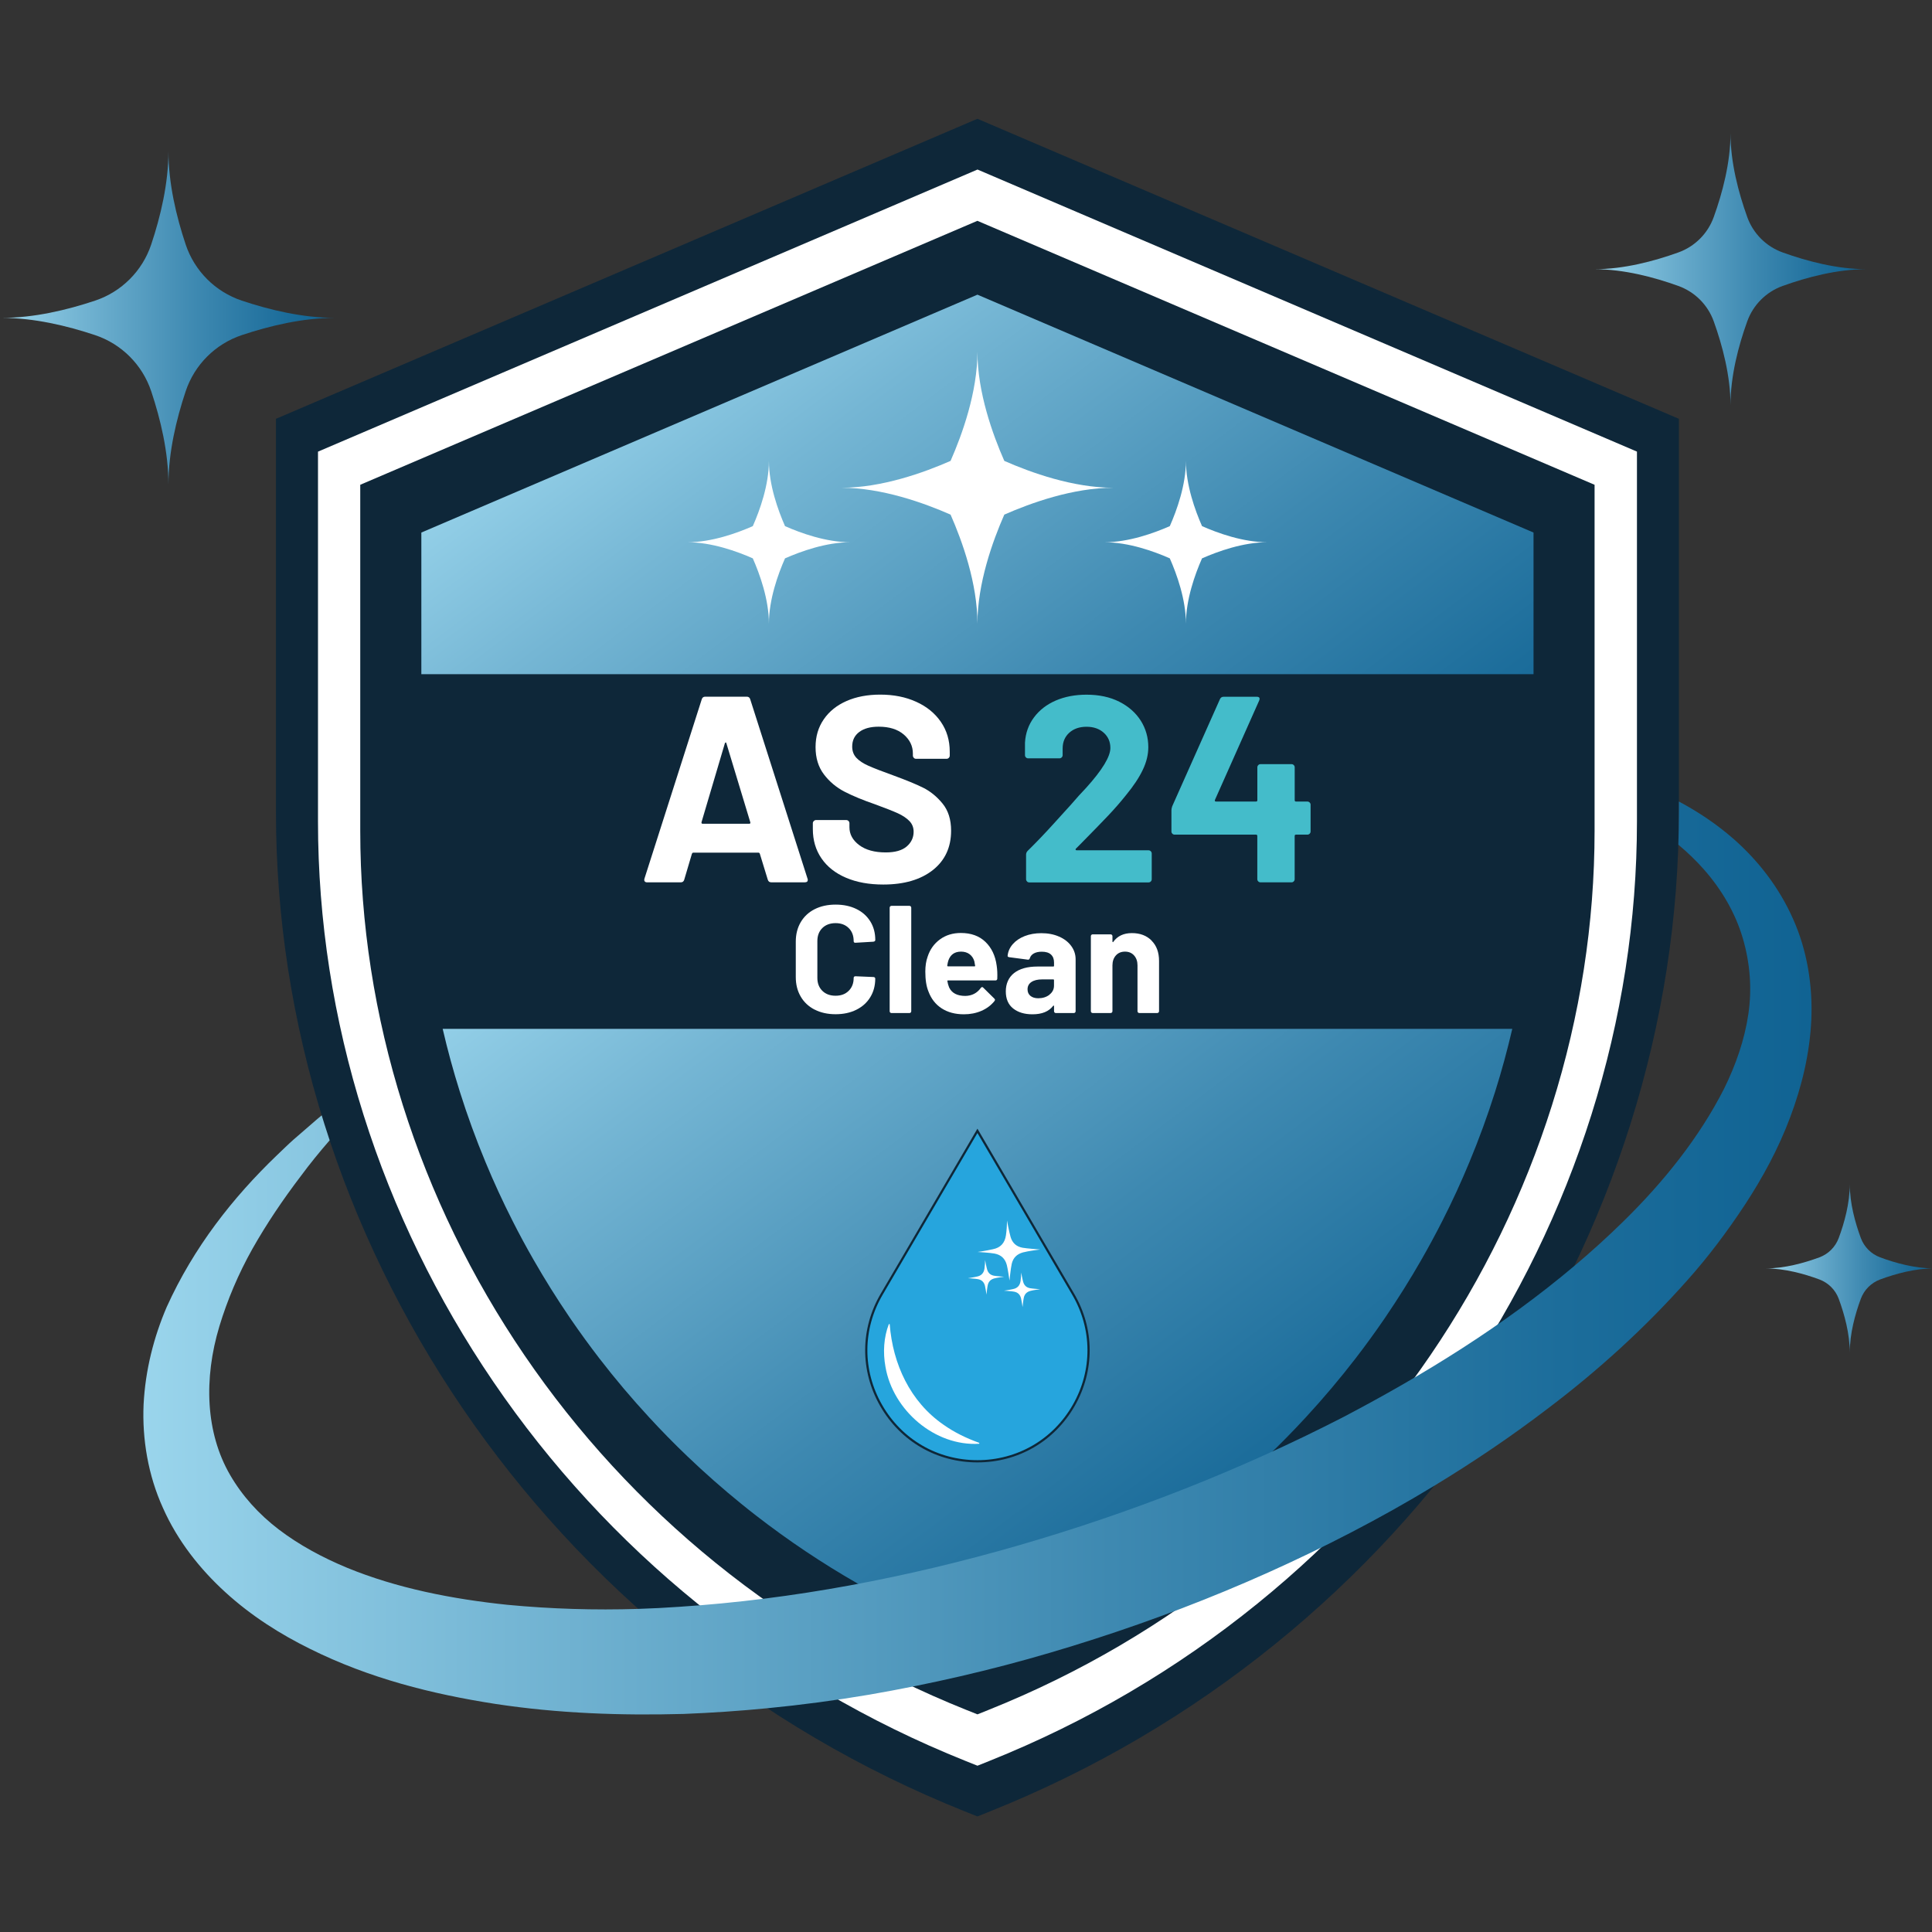 <svg xmlns="http://www.w3.org/2000/svg" xmlns:xlink="http://www.w3.org/1999/xlink" id="Ebene_1" viewBox="0 0 512 512"><rect x="0" y="0" width="512" height="512" fill="#333333" stroke="none"/><defs><style>      .st0 {        fill: #0e2738;      }      .st1 {        fill: #fff;      }      .st2 {        fill: #44bcca;      }      .st3 {        fill: url(#Unbenannter_Verlauf_125);      }      .st4 {        fill: url(#Unbenannter_Verlauf_124);      }      .st5 {        fill: url(#Unbenannter_Verlauf_121);      }      .st6 {        fill: url(#Unbenannter_Verlauf_123);      }      .st7 {        fill: url(#Unbenannter_Verlauf_122);      }      .st8 {        fill: url(#Unbenannter_Verlauf_12);      }      .st9 {        fill: #0e2739;      }      .st10 {        fill: #26a5dd;      }    </style><linearGradient id="Unbenannter_Verlauf_12" data-name="Unbenannter Verlauf 12" x1="191.82" y1="200" x2="356.43" y2="417.67" gradientUnits="userSpaceOnUse"><stop offset="0" stop-color="#9ad5ec"></stop><stop offset=".22" stop-color="#75b6d4"></stop><stop offset=".58" stop-color="#3e89b1"></stop><stop offset=".85" stop-color="#1c6d9b"></stop><stop offset="1" stop-color="#106393"></stop></linearGradient><linearGradient id="Unbenannter_Verlauf_121" data-name="Unbenannter Verlauf 12" x1="189.1" y1="67.43" x2="341.91" y2="269.5" xlink:href="#Unbenannter_Verlauf_12"></linearGradient><linearGradient id="Unbenannter_Verlauf_122" data-name="Unbenannter Verlauf 12" x1="37.98" y1="333.36" x2="480.08" y2="333.36" xlink:href="#Unbenannter_Verlauf_12"></linearGradient><linearGradient id="Unbenannter_Verlauf_123" data-name="Unbenannter Verlauf 12" x1="467.94" y1="336.15" x2="512.49" y2="336.15" xlink:href="#Unbenannter_Verlauf_12"></linearGradient><linearGradient id="Unbenannter_Verlauf_124" data-name="Unbenannter Verlauf 12" x1="422.58" y1="71.34" x2="494.63" y2="71.34" xlink:href="#Unbenannter_Verlauf_12"></linearGradient><linearGradient id="Unbenannter_Verlauf_125" data-name="Unbenannter Verlauf 12" x1=".49" y1="84.24" x2="88.79" y2="84.24" xlink:href="#Unbenannter_Verlauf_12"></linearGradient></defs><g><path class="st9" d="M444.92,110.99v104.23c0,27.87-4.33,55.69-12.85,82.71-8.4,26.61-20.71,51.93-36.6,75.25-16.02,23.53-35.37,44.55-57.5,62.48-22.81,18.49-48.23,33.42-75.57,44.36l-3.38,1.35-3.38-1.35c-27.34-10.94-52.77-25.87-75.57-44.36-22.13-17.93-41.47-38.96-57.5-62.48-15.89-23.32-28.2-48.64-36.6-75.25-8.52-27.01-12.84-54.84-12.84-82.71v-104.23L259.03,31.48l185.89,79.51Z"></path><path class="st1" d="M433.81,119.69v98c0,26.2-4.07,52.36-12.08,77.76-7.9,25.02-19.47,48.82-34.41,70.75-15.07,22.12-33.26,41.89-54.06,58.75-21.44,17.39-45.35,31.42-71.05,41.71l-3.17,1.27-3.18-1.27c-25.71-10.29-49.61-24.32-71.05-41.71-20.8-16.86-38.99-36.63-54.06-58.75-14.94-21.93-26.52-45.73-34.41-70.75-8.01-25.4-12.07-51.56-12.07-77.76v-98l174.78-74.76,174.78,74.76Z"></path><path class="st9" d="M422.58,128.47v91.7c0,24.52-3.81,49-11.3,72.76-7.39,23.41-18.22,45.69-32.2,66.2-14.1,20.7-31.12,39.19-50.59,54.97-20.06,16.27-42.43,29.4-66.49,39.03l-2.97,1.19-2.98-1.19c-24.06-9.63-46.42-22.76-66.49-39.03-19.47-15.78-36.49-34.28-50.59-54.97-13.98-20.52-24.81-42.79-32.2-66.2-7.5-23.77-11.3-48.24-11.3-72.76v-91.7l163.55-69.95,163.55,69.95Z"></path><path class="st8" d="M117.28,272.66h283.49c-1.3,5.59-2.81,11.15-4.55,16.67-1.99,6.3-4.26,12.51-6.8,18.62-2.19,5.3-4.59,10.51-7.2,15.64-1.78,3.5-3.65,6.96-5.61,10.38-2.93,5.11-6.07,10.12-9.4,15.02-.14.21-.28.41-.42.62-2.42,3.53-4.94,6.99-7.55,10.38-4.17,5.4-8.57,10.62-13.2,15.63-3.28,3.56-6.68,7.03-10.19,10.38-4.56,4.36-9.31,8.55-14.22,12.53-1.3,1.05-2.6,2.09-3.92,3.11-17.06,13.23-35.87,24.01-55.99,32.06l-2.68,1.08-2.68-1.08c-20.13-8.05-38.93-18.83-55.99-32.06-1.32-1.02-2.63-2.06-3.92-3.11-4.92-3.99-9.66-8.17-14.22-12.53-3.51-3.35-6.91-6.82-10.19-10.38-4.63-5.01-9.03-10.23-13.2-15.63-2.61-3.39-5.13-6.85-7.55-10.38-.14-.21-.28-.41-.42-.62-3.34-4.9-6.47-9.91-9.4-15.02-1.97-3.42-3.84-6.87-5.61-10.38-2.6-5.12-5.01-10.34-7.2-15.64-2.54-6.11-4.81-12.32-6.79-18.62-1.74-5.52-3.26-11.08-4.55-16.67Z"></path><polygon class="st5" points="406.4 141.13 406.4 178.67 111.66 178.67 111.66 141.13 259.03 78.09 406.4 141.13"></polygon></g><g><path class="st7" d="M480.02,270.16c-.4,9.06-2.54,17.82-5.64,26.02-3.08,8.22-7.22,15.84-11.89,22.98-4.69,7.13-9.79,13.94-15.39,20.19-11.16,12.57-23.54,23.8-36.73,33.79-9.72,7.43-19.84,14.27-30.24,20.58-3.67,2.23-7.38,4.39-11.12,6.49-28.71,16.05-59.22,28.51-90.66,37.76-15.73,4.64-31.76,8.32-47.96,11.13-8.96,1.52-17.98,2.72-27.05,3.6-7.36.72-14.75,1.22-22.16,1.51-16.56.45-33.27-.12-49.93-2.66-16.62-2.58-33.34-6.74-49.14-14.61-7.88-3.89-15.53-8.73-22.32-14.92-6.78-6.16-12.76-13.71-16.61-22.41-3.93-8.64-5.53-18.24-5.13-27.39.46-9.17,2.72-17.92,6.13-25.86,7.13-15.77,17.5-28.98,29.24-40.24,1.48-1.4,2.92-2.84,4.44-4.18l4.59-3.97c.91-.82,1.85-1.61,2.8-2.39.23.79.48,1.57.73,2.36.45,1.42.91,2.84,1.38,4.25-2.68,3.09-5.26,6.25-7.67,9.52-4.72,6.2-9.04,12.6-12.79,19.23-3.73,6.63-6.65,13.57-8.76,20.53-4.2,13.94-3.64,28.21,2.81,39.36,3.21,5.56,7.61,10.44,12.96,14.52,5.35,4.07,11.5,7.39,18.04,10.11,13.15,5.41,27.82,8.31,42.63,9.84,11.39,1.08,22.97,1.44,34.58,1.07,3.55-.11,7.11-.29,10.66-.54,30.38-1.96,60.72-7.78,90.25-16.33,29.56-8.56,58.39-19.83,85.68-33.84,21.81-11.41,42.91-24.52,61.47-40.18,4.52-3.81,8.89-7.77,13.08-11.89,10.68-10.47,20.03-22.19,26.54-34.96,3.17-6.39,5.49-13.09,6.49-19.88,1.01-6.79.44-13.62-1.49-20.18-1.95-6.56-5.52-12.77-10.33-18.21-2.05-2.32-4.31-4.48-6.73-6.51.09-2.87.14-5.73.14-8.6v-2.84c5.1,2.71,9.99,5.98,14.49,9.91,6.5,5.7,12.1,12.9,15.77,21.21,3.72,8.29,5.22,17.62,4.84,26.65Z"></path><path class="st6" d="M493.14,344.19c.88-2.37,2.75-4.24,5.12-5.12,4.09-1.51,9.25-2.93,14.23-2.93-4.98,0-10.14-1.41-14.23-2.93-2.37-.88-4.24-2.75-5.12-5.12-1.51-4.09-2.93-9.25-2.93-14.23,0,4.98-1.41,10.14-2.93,14.23-.88,2.37-2.75,4.24-5.12,5.12-4.09,1.51-9.25,2.93-14.23,2.93,4.98,0,10.14,1.41,14.23,2.93,2.37.88,4.24,2.75,5.12,5.12,1.51,4.09,2.93,9.25,2.93,14.23,0-4.98,1.41-10.14,2.93-14.23Z"></path><path class="st4" d="M463.04,85.16c1.57-4.37,5.01-7.81,9.38-9.38,6.48-2.33,14.47-4.44,22.21-4.44-7.73,0-15.72-2.1-22.21-4.44-4.37-1.57-7.81-5.01-9.38-9.38-2.33-6.48-4.44-14.47-4.44-22.21,0,7.73-2.1,15.72-4.44,22.21-1.57,4.37-5.01,7.81-9.38,9.38-6.48,2.33-14.47,4.44-22.21,4.44,7.73,0,15.72,2.1,22.21,4.44,4.37,1.57,7.81,5.01,9.38,9.38,2.33,6.48,4.44,14.47,4.44,22.21,0-7.73,2.1-15.72,4.44-22.21Z"></path><path class="st3" d="M49.21,103.68c2.35-7.02,7.85-12.52,14.87-14.87,7.45-2.49,16.2-4.57,24.71-4.57-8.5,0-17.26-2.08-24.71-4.57-7.02-2.35-12.52-7.85-14.87-14.87-2.49-7.45-4.57-16.2-4.57-24.71,0,8.5-2.08,17.26-4.57,24.71-2.35,7.02-7.85,12.52-14.87,14.87-7.45,2.49-16.2,4.57-24.71,4.57,8.5,0,17.26,2.08,24.71,4.57,7.02,2.35,12.52,7.85,14.87,14.87,2.49,7.45,4.57,16.2,4.57,24.71,0-8.5,2.08-17.26,4.57-24.71Z"></path></g><path class="st1" d="M266.15,136.38c7.02-3.09,18.21-7.12,28.91-7.12-10.7,0-21.89-4.03-28.91-7.12-3.09-7.02-7.12-18.2-7.12-28.91,0,10.7-4.03,21.89-7.12,28.91-7.02,3.09-18.21,7.12-28.91,7.12,10.7,0,21.89,4.03,28.91,7.12,3.09,7.02,7.12,18.2,7.12,28.91,0-10.7,4.03-21.89,7.12-28.91Z"></path><path class="st1" d="M208.04,147.97c4.2-1.85,10.9-4.27,17.31-4.27-6.41,0-13.11-2.41-17.31-4.27-1.85-4.2-4.27-10.9-4.27-17.31,0,6.41-2.41,13.11-4.27,17.31-4.2,1.85-10.9,4.27-17.31,4.27,6.41,0,13.11,2.41,17.31,4.27,1.85,4.2,4.27,10.9,4.27,17.31,0-6.41,2.41-13.11,4.27-17.31Z"></path><path class="st1" d="M318.55,147.97c4.2-1.85,10.9-4.27,17.31-4.27-6.41,0-13.11-2.41-17.31-4.27-1.85-4.2-4.27-10.9-4.27-17.31,0,6.41-2.41,13.11-4.27,17.31-4.2,1.85-10.9,4.27-17.31,4.27,6.41,0,13.11,2.41,17.31,4.27,1.85,4.2,4.27,10.9,4.27,17.31,0-6.41,2.41-13.11,4.27-17.31Z"></path><g><g><path class="st10" d="M284.4,342.97l-25.37-43.29-25.37,43.29c-11.49,19.61,2.65,44.28,25.37,44.28h0c22.72,0,36.86-24.67,25.37-44.28Z"></path><path class="st0" d="M259.03,387.55c-10.78,0-20.41-5.58-25.77-14.94-5.36-9.35-5.3-20.49.15-29.78l25.62-43.72,25.62,43.72c5.45,9.3,5.5,20.43.15,29.78-5.36,9.35-14.99,14.94-25.77,14.94ZM259.03,300.26l-25.12,42.86c-5.34,9.11-5.4,20.03-.14,29.2,5.25,9.17,14.7,14.64,25.26,14.64s20.01-5.47,25.26-14.64c5.25-9.17,5.2-20.08-.14-29.2l-25.12-42.86Z"></path></g><path class="st1" d="M235.78,350.92c.81,10.58,5.43,20.53,14.22,26.62,2.83,2.01,6.02,3.58,9.53,4.84l-.03.23c-11.75.73-22.88-8.89-24.84-20.38-.7-3.83-.46-7.81.9-11.34l.23.03h0Z"></path><path class="st1" d="M259.03,331.79s1.88-.26,2.72-.45c.45-.1.91-.19,1.36-.28,2.06-.4,3.19-1.66,3.48-3.73.18-1.27.27-2.55.27-3.88,0,0,.58,3.09.95,4.34.47,1.61,1.52,2.56,3.17,2.87,1.13.21,4.67.47,4.67.47,0,0-3.18.39-4.56.77-1.58.44-2.59,1.4-2.97,3.02-.29,1.25-.59,4.44-.59,4.44-.07-.5-.47-3.21-.71-4.11-.44-1.69-1.5-2.71-3.24-3.04-1.26-.24-4.5-.43-4.56-.43Z"></path><path class="st1" d="M266.11,342.04s1.08-.15,1.57-.26c.26-.06.52-.11.78-.16,1.18-.23,1.83-.96,2-2.14.1-.73.15-1.47.16-2.23,0,0,.33,1.78.54,2.49.27.93.87,1.47,1.82,1.65.65.12,2.68.27,2.68.27-.03,0-1.83.22-2.62.45-.91.25-1.49.81-1.71,1.74-.17.72-.34,2.55-.34,2.55-.04-.29-.27-1.85-.41-2.36-.25-.97-.86-1.56-1.86-1.74-.72-.14-2.59-.25-2.62-.25Z"></path><path class="st1" d="M256.55,338.73s1.08-.15,1.57-.26c.26-.06.52-.11.78-.16,1.18-.23,1.83-.96,2-2.14.1-.73.15-1.47.16-2.23,0,0,.33,1.78.54,2.49.27.93.87,1.47,1.82,1.65.65.12,2.68.27,2.68.27,0,0-1.83.22-2.62.45-.91.25-1.49.81-1.71,1.74-.17.72-.34,2.55-.34,2.55-.04-.29-.27-1.85-.41-2.36-.25-.97-.86-1.56-1.86-1.74-.72-.14-2.59-.25-2.62-.25Z"></path></g><g><g><path class="st1" d="M203.47,233.13l-2.11-6.89c-.09-.19-.21-.28-.35-.28h-17.29c-.14,0-.26.09-.35.28l-2.04,6.89c-.14.47-.45.7-.91.7h-8.93c-.28,0-.49-.08-.63-.25-.14-.17-.16-.41-.07-.74l15.18-47.51c.14-.47.45-.7.91-.7h11.03c.47,0,.77.23.91.7l15.18,47.51c.05.09.07.21.07.35,0,.42-.26.63-.77.63h-8.92c-.47,0-.77-.23-.91-.7ZM186.18,218.3h12.37c.28,0,.37-.14.28-.42l-6.32-20.87c-.05-.19-.11-.27-.21-.25-.09.02-.17.11-.21.25l-6.18,20.87c-.05.28.05.42.28.42Z"></path><path class="st1" d="M224.2,232.61c-2.81-1.2-4.98-2.91-6.5-5.13-1.53-2.22-2.29-4.82-2.29-7.77v-1.54c0-.23.09-.43.25-.6.17-.16.37-.25.6-.25h8.01c.23,0,.43.09.59.25.17.17.25.37.25.6v1.05c0,1.88.87,3.45,2.6,4.75,1.73,1.29,4.07,1.93,7.03,1.93,2.48,0,4.33-.53,5.55-1.58s1.83-2.36,1.83-3.9c0-1.13-.38-2.08-1.13-2.85-.75-.77-1.77-1.45-3.05-2.04-1.29-.58-3.34-1.4-6.15-2.42-3.13-1.08-5.79-2.18-7.97-3.3-2.18-1.13-4.01-2.66-5.48-4.6s-2.21-4.35-2.21-7.21.73-5.27,2.18-7.38,3.47-3.72,6.04-4.85c2.57-1.13,5.55-1.69,8.93-1.69,3.56,0,6.73.63,9.52,1.9,2.79,1.26,4.96,3.03,6.53,5.31,1.57,2.27,2.36,4.91,2.36,7.9v1.05c0,.23-.08.43-.25.6s-.37.25-.59.25h-8.09c-.23,0-.43-.08-.59-.25s-.25-.37-.25-.6v-.56c0-1.97-.81-3.64-2.42-5.03-1.62-1.38-3.83-2.07-6.64-2.07-2.2,0-3.92.47-5.16,1.41-1.25.94-1.86,2.22-1.86,3.87,0,1.17.36,2.15,1.09,2.95.73.79,1.81,1.51,3.24,2.14,1.42.63,3.64,1.49,6.64,2.57,3.32,1.22,5.94,2.29,7.83,3.23s3.61,2.33,5.13,4.18c1.52,1.85,2.28,4.25,2.28,7.21,0,4.4-1.61,7.88-4.84,10.44-3.24,2.55-7.62,3.83-13.14,3.83-3.75,0-7.03-.59-9.84-1.79Z"></path><path class="st2" d="M285.06,225.2c.05.09.14.14.28.14h19.04c.23,0,.43.09.59.25s.25.37.25.6v6.82c0,.23-.08.43-.25.59-.16.17-.36.25-.59.25h-31.62c-.23,0-.43-.08-.59-.25s-.25-.36-.25-.59v-6.47c0-.42.14-.77.42-1.05,2.29-2.25,4.64-4.7,7.02-7.34,2.39-2.65,3.89-4.3,4.5-4.96,1.31-1.54,2.65-3.02,4-4.43,4.27-4.73,6.4-8.25,6.4-10.54,0-1.64-.59-2.99-1.76-4.04-1.17-1.05-2.69-1.58-4.56-1.58s-3.4.53-4.57,1.58c-1.17,1.06-1.76,2.45-1.76,4.19v1.76c0,.23-.09.43-.25.59s-.37.25-.6.25h-8.29c-.23,0-.43-.08-.59-.25-.17-.16-.25-.36-.25-.59v-3.31c.14-2.53.94-4.76,2.39-6.71,1.45-1.94,3.38-3.43,5.79-4.47,2.41-1.03,5.12-1.54,8.12-1.54,3.32,0,6.22.62,8.68,1.86,2.46,1.24,4.36,2.92,5.7,5.02,1.33,2.11,2,4.45,2,7.03,0,1.97-.49,3.99-1.48,6.04-.98,2.06-2.46,4.28-4.43,6.67-1.45,1.83-3.03,3.63-4.71,5.41-1.69,1.78-4.19,4.36-7.52,7.73l-1.05,1.05c-.09.1-.11.19-.07.29Z"></path><path class="st2" d="M347.07,212.65c.16.17.25.37.25.6v7.1c0,.23-.09.43-.25.59s-.37.25-.6.25h-3.02c-.23,0-.35.12-.35.35v11.45c0,.23-.08.43-.25.59-.16.17-.36.25-.59.25h-8.22c-.23,0-.43-.08-.59-.25-.17-.17-.25-.36-.25-.59v-11.45c0-.23-.12-.35-.35-.35h-21.57c-.23,0-.43-.08-.59-.25-.17-.16-.25-.36-.25-.59v-5.62c0-.28.07-.63.21-1.06l12.65-28.39c.19-.42.51-.63.98-.63h8.78c.33,0,.55.09.67.25.11.17.1.41-.03.74l-11.73,26.35c-.05.1-.05.19,0,.29.05.09.11.14.21.14h10.68c.23,0,.35-.11.35-.35v-8.72c0-.23.08-.43.25-.59.16-.17.36-.25.59-.25h8.22c.23,0,.43.08.59.25.17.16.25.36.25.59v8.72c0,.23.12.35.35.35h3.02c.23,0,.43.09.6.25Z"></path></g><g><path class="st1" d="M215.88,267.56c-1.6-.83-2.83-1.98-3.69-3.47-.87-1.49-1.3-3.21-1.3-5.16v-9.37c0-1.95.43-3.67,1.3-5.16.87-1.49,2.1-2.64,3.69-3.45,1.6-.81,3.45-1.22,5.56-1.22s3.92.39,5.5,1.16c1.59.77,2.81,1.87,3.7,3.29.88,1.42,1.32,3.06,1.32,4.93,0,.24-.16.39-.49.45l-4.75.28h-.08c-.27,0-.41-.15-.41-.45,0-1.43-.44-2.59-1.32-3.45-.88-.87-2.03-1.3-3.47-1.3s-2.63.43-3.51,1.3c-.88.87-1.32,2.02-1.32,3.45v9.78c0,1.41.44,2.54,1.32,3.41.88.87,2.05,1.3,3.51,1.3s2.59-.43,3.47-1.3c.88-.87,1.32-2,1.32-3.41,0-.3.17-.45.49-.45l4.75.2c.13,0,.25.04.34.12.1.08.14.18.14.28,0,1.87-.44,3.52-1.32,4.95-.88,1.44-2.11,2.54-3.7,3.33-1.58.79-3.42,1.18-5.5,1.18s-3.96-.41-5.56-1.24Z"></path><path class="st1" d="M235.91,268.33c-.1-.1-.14-.21-.14-.34v-27.44c0-.14.05-.25.14-.35.1-.09.21-.14.34-.14h4.75c.14,0,.25.05.35.14.09.1.14.21.14.35v27.44c0,.14-.05.25-.14.34-.1.1-.21.14-.35.14h-4.75c-.14,0-.25-.05-.34-.14Z"></path><path class="st1" d="M264.3,259.34c-.03.33-.2.49-.53.49h-12.54c-.16,0-.21.07-.16.2.08.54.23,1.08.45,1.63.7,1.51,2.14,2.27,4.3,2.27,1.73-.03,3.1-.73,4.1-2.11.11-.16.23-.24.37-.24.08,0,.18.06.28.16l2.92,2.88c.14.14.2.26.2.36,0,.06-.06.16-.16.33-.9,1.11-2.04,1.97-3.45,2.58-1.41.61-2.95.91-4.63.91-2.33,0-4.29-.53-5.91-1.58-1.61-1.05-2.76-2.53-3.47-4.42-.57-1.35-.85-3.12-.85-5.32,0-1.49.2-2.8.61-3.94.62-1.92,1.71-3.45,3.27-4.59,1.56-1.14,3.4-1.7,5.54-1.7,2.71,0,4.88.79,6.51,2.36,1.63,1.57,2.63,3.67,2.98,6.29.16,1.03.21,2.18.16,3.45ZM251.31,254.59c-.11.35-.2.78-.28,1.3,0,.14.07.2.2.2h7.02c.16,0,.22-.07.16-.2-.14-.79-.2-1.16-.2-1.14-.24-.81-.67-1.44-1.28-1.89s-1.36-.67-2.25-.67c-1.7,0-2.83.8-3.37,2.39Z"></path><path class="st1" d="M280.66,248.2c1.38.61,2.46,1.44,3.23,2.5.77,1.05,1.16,2.23,1.16,3.53v13.76c0,.14-.05.25-.14.34-.1.1-.21.14-.35.14h-4.75c-.14,0-.25-.05-.34-.14s-.14-.21-.14-.34v-1.34c0-.08-.03-.14-.08-.16-.05-.03-.11,0-.16.08-1.14,1.49-2.96,2.23-5.48,2.23-2.11,0-3.81-.51-5.11-1.54-1.3-1.03-1.95-2.54-1.95-4.54s.73-3.7,2.19-4.85c1.46-1.15,3.54-1.73,6.25-1.73h4.14c.14,0,.2-.07.2-.2v-.89c0-.9-.27-1.59-.81-2.09s-1.35-.75-2.43-.75c-.84,0-1.54.15-2.09.45s-.91.72-1.08,1.26c-.08.3-.26.43-.53.4l-4.91-.65c-.32-.05-.48-.18-.45-.37.11-1.14.56-2.16,1.36-3.08.8-.92,1.85-1.63,3.17-2.15,1.31-.51,2.78-.77,4.4-.77,1.76,0,3.33.3,4.71.91ZM278.1,263.6c.81-.62,1.22-1.42,1.22-2.39v-1.46c0-.14-.07-.2-.2-.2h-2.92c-1.22,0-2.17.23-2.86.69-.69.46-1.03,1.11-1.03,1.95,0,.73.26,1.31.77,1.73.51.42,1.2.63,2.07.63,1.16,0,2.15-.31,2.96-.93Z"></path><path class="st1" d="M305.17,249.27c1.33,1.32,1.99,3.12,1.99,5.4v13.31c0,.14-.05.25-.14.34-.09.1-.21.14-.34.14h-4.75c-.14,0-.25-.05-.34-.14-.1-.1-.14-.21-.14-.34v-12.14c0-1.08-.3-1.96-.91-2.64-.61-.68-1.41-1.01-2.41-1.01s-1.81.34-2.41,1.01-.91,1.56-.91,2.64v12.14c0,.14-.05.25-.14.34-.1.1-.21.14-.35.14h-4.75c-.14,0-.25-.05-.34-.14s-.14-.21-.14-.34v-19.89c0-.13.05-.25.14-.34s.21-.14.34-.14h4.75c.14,0,.25.05.35.14.09.1.14.21.14.34v1.42c0,.08.03.14.08.16s.1.01.12-.04c1.11-1.57,2.76-2.35,4.95-2.35s3.91.66,5.24,1.99Z"></path></g></g></svg>